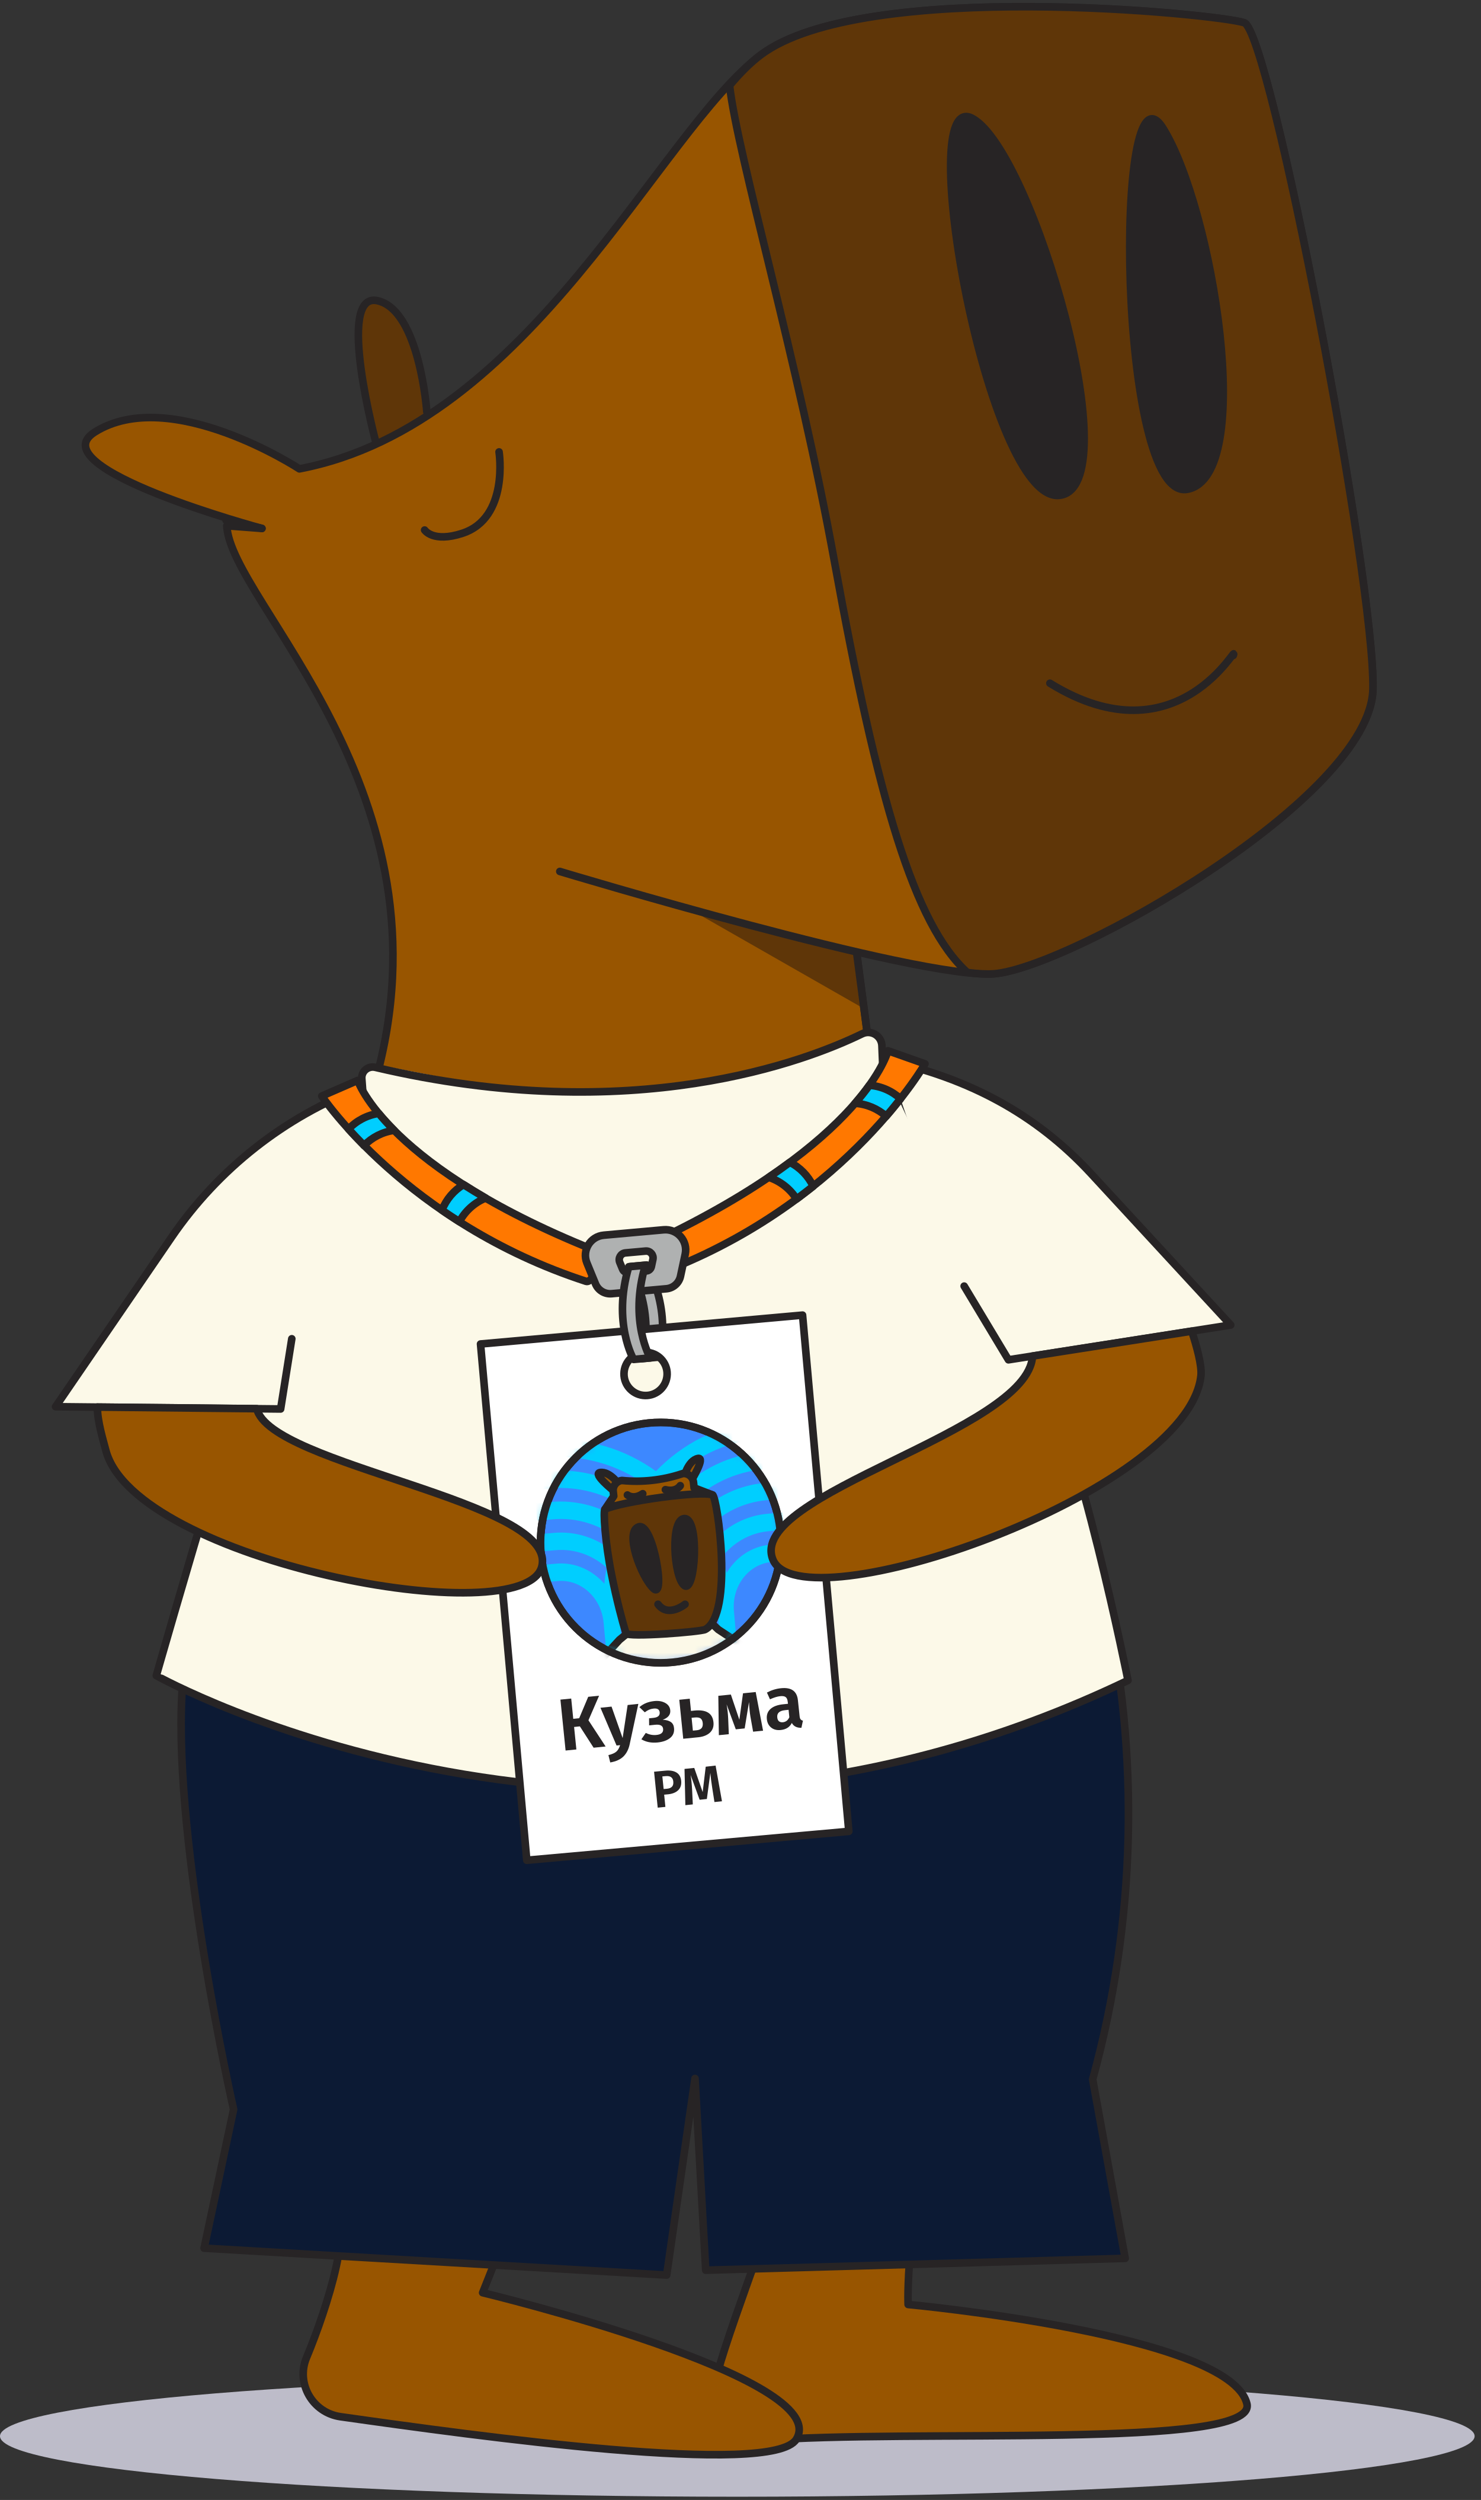 <?xml version="1.0" encoding="UTF-8"?> <svg xmlns="http://www.w3.org/2000/svg" width="195" height="329" viewBox="0 0 195 329" fill="none"><rect x="0" y="0" width="195" height="329" fill="#333333" stroke="none"/><path d="M97.08 328.573C150.696 328.573 194.16 325.004 194.16 320.603C194.16 316.201 150.696 312.633 97.08 312.633C43.464 312.633 0 316.201 0 320.603C0 325.004 43.464 328.573 97.08 328.573Z" fill="#BDBCC9"></path><path d="M103.01 286.764C101.8 291.994 94.6 309.824 93.96 314.614C93.47 318.304 96.51 321.504 100.22 321.194C119.65 319.594 165.6 322.414 164.18 316.354C162.03 307.204 119.57 303.274 119.57 303.274C119.57 303.274 119.11 293.824 123.3 275.174" fill="#985500"></path><path d="M103.01 286.764C101.8 291.994 94.6 309.824 93.96 314.614C93.47 318.304 96.51 321.504 100.22 321.194C119.65 319.594 165.6 322.414 164.18 316.354C162.03 307.204 119.57 303.274 119.57 303.274C119.57 303.274 119.11 293.824 123.3 275.174" stroke="#272425" stroke-miterlimit="10" stroke-linecap="round" stroke-linejoin="round"></path><path d="M43.51 290.693C46.96 291.603 43.07 303.773 40.36 310.263C38.93 313.683 41.16 317.523 44.83 318.043C62.9 320.603 101.74 325.973 104.84 321.023C109.93 312.883 63.55 301.723 63.55 301.723L78.78 263.443" fill="#985500"></path><path d="M43.51 290.693C46.96 291.603 43.07 303.773 40.36 310.263C38.93 313.683 41.16 317.523 44.83 318.043C62.9 320.603 101.74 325.973 104.84 321.023C109.93 312.883 63.55 301.723 63.55 301.723L78.78 263.443" stroke="#272425" stroke-miterlimit="10" stroke-linecap="round" stroke-linejoin="round"></path><path d="M114.19 135.974L112.78 125.284L110.8 111.214L63.59 104.014L49.38 142.434C49.39 142.434 114.11 154.054 114.19 135.974Z" fill="#985500" stroke="#272425" stroke-miterlimit="10" stroke-linecap="round" stroke-linejoin="round"></path><path d="M113.72 132.722L90.67 119.562L112.78 125.282L113.72 132.722Z" fill="#5F3608"></path><path d="M49.52 58.322C49.52 58.322 44.14 38.342 49.7 39.572C55.26 40.802 56.2 54.202 56.2 54.202" fill="#5F3608"></path><path d="M49.52 58.322C49.52 58.322 44.14 38.342 49.7 39.572C55.26 40.802 56.2 54.202 56.2 54.202" stroke="#272425" stroke-miterlimit="10" stroke-linecap="round" stroke-linejoin="round"></path><path d="M49.39 142.433C60.17 104.203 30.35 79.253 29.86 69.193L34.49 69.543C34.49 69.543 4.94 61.603 12.48 56.863C22.46 50.603 39.42 61.703 39.42 61.703C69.92 55.903 86.69 17.373 100.16 7.233C113.63 -2.897 160.39 1.843 163.83 2.993C167.25 4.153 181.06 76.353 180.78 90.663C180.52 104.973 140.85 127.343 130.9 128.143C120.97 128.943 73.71 114.683 73.71 114.683" fill="#985500"></path><path d="M49.39 142.433C60.17 104.203 30.35 79.253 29.86 69.193L34.49 69.543C34.49 69.543 4.94 61.603 12.48 56.863C22.46 50.603 39.42 61.703 39.42 61.703C69.92 55.903 86.69 17.373 100.16 7.233C113.63 -2.897 160.39 1.843 163.83 2.993C167.25 4.153 181.06 76.353 180.78 90.663C180.52 104.973 140.85 127.343 130.9 128.143C120.97 128.943 73.71 114.683 73.71 114.683" stroke="#272425" stroke-miterlimit="10" stroke-linecap="round" stroke-linejoin="round"></path><path d="M180.77 90.663C181.04 76.353 167.24 4.153 163.82 2.993C160.39 1.843 113.62 -2.897 100.15 7.233C98.75 8.293 97.39 9.663 96.06 11.253C97.11 20.473 105.04 47.363 109.87 73.913C115.58 105.323 120.39 121.663 127.37 127.983C128.77 128.163 129.97 128.223 130.9 128.153C140.84 127.343 180.52 104.973 180.77 90.663Z" fill="#5F3608" stroke="#272425" stroke-miterlimit="10" stroke-linecap="round" stroke-linejoin="round"></path><path d="M139.47 65.193C130.12 66.153 120.1 11.173 128.06 15.593C136.02 20.013 148.82 64.233 139.47 65.193Z" fill="#272425" stroke="#272425" stroke-miterlimit="10" stroke-linecap="round" stroke-linejoin="round"></path><path d="M156.32 64.394C147.14 66.064 146.6 6.454 153.12 16.854C159.65 27.264 165.5 62.724 156.32 64.394Z" fill="#272425" stroke="#272425" stroke-miterlimit="10" stroke-linecap="round" stroke-linejoin="round"></path><path d="M65.71 59.473C65.71 59.473 67.07 68.163 60.88 70.183C57 71.453 55.91 69.753 55.91 69.753" stroke="#272425" stroke-miterlimit="10" stroke-linecap="round" stroke-linejoin="round"></path><path d="M29.77 68.473C32.55 69.153 34.49 69.543 34.49 69.543" stroke="#272425" stroke-miterlimit="10" stroke-linecap="round" stroke-linejoin="round"></path><path d="M162.38 86.264C163.26 83.954 155.32 100.464 138.24 89.914" stroke="#272425" stroke-miterlimit="10" stroke-linecap="round" stroke-linejoin="round"></path><path d="M112.78 125.283L114.19 135.973" stroke="#272425" stroke-miterlimit="10" stroke-linecap="round" stroke-linejoin="round"></path><path d="M26.87 295.863L30.76 277.603C30.76 277.603 22.86 242.943 23.95 222.933L24.52 212.443C24.74 210.993 25.31 209.633 25.77 208.293C25.77 208.293 68.2 216.723 76.83 217.913C117.62 223.533 145.29 209.313 145.29 209.313L145.42 209.903C150.11 230.963 149.58 252.843 143.87 273.653L148.15 297.203L92.92 298.763L91.51 273.533L87.78 299.403L26.87 295.863Z" fill="#0C1A34" stroke="#272425" stroke-miterlimit="10" stroke-linecap="round" stroke-linejoin="round"></path><path d="M40.49 161.033C43.03 156.203 43.7 149.663 45.44 143.993C45.44 143.993 49.17 141.323 49.53 140.093C92.73 148.633 97.46 146.983 115.51 138.613C115.51 138.613 125.02 159.813 132.29 171.713C134.28 174.963 133.85 178.473 135.72 182.123C141.9 194.213 142.01 206.883 138.55 208.533C70.2 241.323 24.57 213.473 24.55 213.463C24.55 213.473 36.77 168.123 40.49 161.033Z" fill="#FCF9E8"></path><path d="M129.86 162.563C131.47 166.013 134.16 173.653 136.03 177.303C142.21 189.393 148.52 221.143 148.52 221.143C80.17 253.933 20.59 220.513 20.58 220.513C20.58 220.513 35.57 168.063 39.29 160.973" fill="#FCF9E8"></path><path d="M129.86 162.563C131.47 166.013 134.16 173.653 136.03 177.303C142.21 189.393 148.52 221.143 148.52 221.143C80.17 253.933 20.59 220.513 20.58 220.513C20.58 220.513 35.57 168.063 39.29 160.973" stroke="#272425" stroke-miterlimit="10" stroke-linecap="round" stroke-linejoin="round"></path><path d="M47.95 150.743C48.22 149.873 47.87 144.823 47.64 141.963C47.56 140.993 48.46 140.243 49.41 140.463C83.39 148.453 106.24 139.593 113.51 136.053C114.69 135.483 116.06 136.303 116.12 137.613L116.46 145.943" fill="#FCF9E8"></path><path d="M47.95 150.743C48.22 149.873 47.87 144.823 47.64 141.963C47.56 140.993 48.46 140.243 49.41 140.463C83.39 148.453 106.24 139.593 113.51 136.053C114.69 135.483 116.06 136.303 116.12 137.613L116.46 145.943" stroke="#272425" stroke-miterlimit="10" stroke-linecap="round" stroke-linejoin="round"></path><path d="M47.64 143.104C37.48 146.964 28.75 153.834 22.61 162.794L7.32 185.124L36.95 185.424L38.42 176.184" fill="#FCF9E8"></path><path d="M47.64 143.104C37.48 146.964 28.75 153.834 22.61 162.794L7.32 185.124L36.95 185.424L38.42 176.184" stroke="#272425" stroke-miterlimit="10" stroke-linecap="round" stroke-linejoin="round"></path><path d="M116.86 139.562C127.47 141.912 136.32 146.512 143.69 154.492L162.05 174.372L132.78 178.953L126.95 169.253" fill="#FCF9E8"></path><path d="M116.86 139.562C127.47 141.912 136.32 146.512 143.69 154.492L162.05 174.372L132.78 178.953L126.95 169.253" stroke="#272425" stroke-miterlimit="10" stroke-linecap="round" stroke-linejoin="round"></path><path d="M77.16 168.624C53.55 160.944 42.37 144.244 42.37 144.244L47.1 142.184C47.1 142.184 50.88 153.824 79.38 164.964C79.38 164.964 78.18 168.954 77.16 168.624Z" fill="#FF7800" stroke="#272425" stroke-miterlimit="10" stroke-linecap="round" stroke-linejoin="round"></path><path d="M49.86 146.523C50.42 147.203 51.1 147.953 51.9 148.753C50.36 148.963 48.98 149.683 47.94 150.743C47.18 149.973 46.5 149.253 45.89 148.583C46.93 147.493 48.32 146.753 49.86 146.523Z" fill="#00CEFF" stroke="#272425" stroke-miterlimit="10" stroke-linecap="round" stroke-linejoin="round"></path><path d="M61.03 155.895C61.94 156.475 62.91 157.064 63.94 157.664C62.47 158.264 61.24 159.374 60.49 160.774C59.7 160.274 58.93 159.765 58.19 159.255C58.75 157.845 59.75 156.665 61.03 155.895Z" fill="#00CEFF" stroke="#272425" stroke-miterlimit="10" stroke-linecap="round" stroke-linejoin="round"></path><path d="M88.81 166.793C111.81 157.453 121.79 140.003 121.79 140.003L116.92 138.283C116.92 138.283 113.98 150.163 86.34 163.293C86.33 163.303 87.82 167.203 88.81 166.793Z" fill="#FF7800" stroke="#272425" stroke-miterlimit="10" stroke-linecap="round" stroke-linejoin="round"></path><path d="M114.47 142.824C113.96 143.544 113.33 144.334 112.59 145.194C114.14 145.294 115.56 145.914 116.68 146.894C117.39 146.074 118.01 145.304 118.57 144.594C117.46 143.584 116.03 142.934 114.47 142.824Z" fill="#00CEFF" stroke="#272425" stroke-miterlimit="10" stroke-linecap="round" stroke-linejoin="round"></path><path d="M104 152.963C103.13 153.613 102.21 154.263 101.22 154.933C102.73 155.433 104.03 156.443 104.88 157.793C105.64 157.233 106.36 156.673 107.07 156.113C106.41 154.743 105.33 153.633 104 152.963Z" fill="#00CEFF" stroke="#272425" stroke-miterlimit="10" stroke-linecap="round" stroke-linejoin="round"></path><path d="M84.52 178.802C84.52 178.802 86.45 173.532 82.98 166.682L85.17 166.482C88.64 173.332 86.71 178.602 86.71 178.602L84.52 178.802Z" fill="#AFB1B1" stroke="#272425" stroke-miterlimit="10" stroke-linecap="round" stroke-linejoin="round"></path><path d="M63.27 176.872L69.36 244.812L111.76 241.012L105.67 173.072L63.27 176.872ZM82.16 180.762C82.19 179.192 83.48 177.942 85.05 177.972C86.62 178.002 87.87 179.292 87.84 180.862C87.81 182.432 86.52 183.682 84.95 183.652C83.38 183.622 82.13 182.332 82.16 180.762Z" fill="white" stroke="#272425" stroke-miterlimit="10" stroke-linecap="round" stroke-linejoin="round"></path><path d="M86.99 218.833C95.727 218.833 102.81 211.751 102.81 203.013C102.81 194.276 95.727 187.193 86.99 187.193C78.253 187.193 71.17 194.276 71.17 203.013C71.17 211.751 78.253 218.833 86.99 218.833Z" fill="#3D88FF" stroke="#272425" stroke-miterlimit="10" stroke-linecap="round" stroke-linejoin="round"></path><mask id="mask0_2006_2723" style="mask-type:luminance" maskUnits="userSpaceOnUse" x="71" y="187" width="32" height="32"><path d="M86.99 218.833C95.727 218.833 102.81 211.751 102.81 203.013C102.81 194.276 95.727 187.193 86.99 187.193C78.253 187.193 71.17 194.276 71.17 203.013C71.17 211.751 78.253 218.833 86.99 218.833Z" fill="white"></path></mask><g mask="url(#mask0_2006_2723)"><path d="M73.25 205.902L71.34 206.082L71.52 208.112L73.43 207.942C76.53 207.672 79.29 210.172 79.6 213.532L79.97 217.582L81.85 217.432L81.75 216.362L81.49 213.372C81.33 211.592 81.37 209.842 81.59 208.152C82.55 209.592 83.19 211.312 83.36 213.202L83.71 217.252L85.61 217.082L85.37 214.442L85.25 213.032C85.07 211.082 85.19 209.172 85.56 207.362C86.39 209.022 86.94 210.882 87.12 212.862L87.48 216.912L89.34 216.742H89.36L89 212.692C88.82 210.702 89.03 208.782 89.56 207.002C90.24 208.722 90.7 210.572 90.87 212.522L91 213.952L91.23 216.582L93.13 216.412L92.75 212.362C92.58 210.472 92.9 208.662 93.59 207.072C94.1 208.702 94.46 210.412 94.62 212.192L94.89 215.172L94.99 216.262L96.87 216.082L96.51 212.032C96.21 208.672 98.48 205.712 101.58 205.442L103.49 205.272L103.31 203.242L101.4 203.412C98.91 203.642 96.82 205.152 95.64 207.312C95.42 206.512 95.16 205.722 94.86 204.952C96.39 202.962 98.63 201.612 101.22 201.382L103.13 201.192L102.95 199.172L101.04 199.342C98.25 199.592 95.79 200.932 93.99 202.932C93.69 202.302 93.36 201.692 93.01 201.102C95.07 198.992 97.79 197.592 100.86 197.312L102.77 197.142L102.59 195.112L100.68 195.282C97.27 195.592 94.25 197.102 91.91 199.402C91.52 198.852 91.12 198.322 90.7 197.812C93.31 195.262 96.7 193.582 100.5 193.242L102.41 193.072L102.23 191.042L100.32 191.212C96.07 191.592 92.29 193.482 89.38 196.352C88.92 195.882 88.43 195.432 87.94 195.002C91.16 191.752 95.39 189.612 100.14 189.182L102.05 189.012L101.87 186.982L99.96 187.152C94.64 187.632 89.93 190.082 86.38 193.772C82.23 190.772 77.16 189.202 71.84 189.672L69.93 189.852L70.11 191.882L72.02 191.702C76.78 191.282 81.31 192.632 85.06 195.252C84.65 195.762 84.25 196.292 83.88 196.832C80.5 194.532 76.45 193.342 72.2 193.722L70.29 193.902L70.47 195.932L72.38 195.752C76.18 195.412 79.81 196.462 82.83 198.502C82.5 199.082 82.2 199.672 81.92 200.282C79.22 198.432 75.97 197.482 72.56 197.782L70.65 197.962L70.83 199.992L72.74 199.822C75.81 199.542 78.73 200.442 81.14 202.152C80.9 202.802 80.68 203.452 80.5 204.132C78.37 202.482 75.72 201.602 72.93 201.852L71.02 202.022L71.2 204.042L73.12 203.882C75.71 203.652 78.15 204.572 80.01 206.262C79.86 207.072 79.74 207.892 79.67 208.722C78.08 206.802 75.75 205.682 73.25 205.902ZM84.35 199.682C84.86 200.112 85.34 200.572 85.8 201.062C85.47 201.672 85.17 202.312 84.9 202.962C84.44 202.432 83.96 201.942 83.44 201.482C83.72 200.872 84.02 200.272 84.35 199.682ZM88.02 197.762C87.6 198.272 87.21 198.792 86.84 199.342C86.38 198.872 85.9 198.422 85.4 198.002C85.77 197.462 86.17 196.942 86.58 196.432C87.08 196.852 87.56 197.302 88.02 197.762ZM90.57 200.852C90.14 201.392 89.75 201.972 89.4 202.562C89.02 201.972 88.61 201.402 88.17 200.852C88.53 200.292 88.93 199.752 89.35 199.232C89.78 199.752 90.19 200.292 90.57 200.852ZM91.56 206.972C91.26 206.132 90.92 205.312 90.52 204.522C90.86 203.852 91.24 203.222 91.67 202.632C92.03 203.282 92.36 203.952 92.67 204.642C92.23 205.362 91.85 206.152 91.56 206.972ZM86.26 204.762C86.52 204.042 86.81 203.342 87.14 202.662C87.59 203.262 88.01 203.902 88.38 204.572C88.04 205.392 87.75 206.232 87.54 207.112C87.17 206.292 86.74 205.502 86.26 204.762ZM83.56 207.692C83.12 206.932 82.62 206.232 82.05 205.592C82.22 204.862 82.43 204.142 82.68 203.442C83.21 203.952 83.7 204.502 84.15 205.102C83.9 205.942 83.7 206.802 83.56 207.692Z" fill="#00CEFF" stroke="#00CEFF" stroke-width="0.25" stroke-miterlimit="10"></path></g><mask id="mask1_2006_2723" style="mask-type:luminance" maskUnits="userSpaceOnUse" x="71" y="187" width="32" height="32"><path d="M86.99 218.833C95.727 218.833 102.81 211.751 102.81 203.013C102.81 194.276 95.727 187.193 86.99 187.193C78.253 187.193 71.17 194.276 71.17 203.013C71.17 211.751 78.253 218.833 86.99 218.833Z" fill="white"></path></mask><g mask="url(#mask1_2006_2723)"><path d="M79.02 223.734C79.27 222.804 81.41 218.733 82.16 215.523L83.92 214.624C83.92 214.624 92.21 211.674 93.25 213.124C94.29 214.584 96.16 218.183 97.95 221.773C99.74 225.373 104.69 229.753 94.12 228.773C92.86 228.653 91.64 228.463 90.46 228.213C90.46 228.213 88.78 231.453 87.02 231.843C73.53 234.793 79.02 223.734 79.02 223.734Z" fill="#985500" stroke="#272425" stroke-miterlimit="10" stroke-linecap="round" stroke-linejoin="round"></path><path d="M99.96 219.473C97.61 219.123 93.81 218.893 87.89 229.023Z" fill="#985500"></path><path d="M99.96 219.473C97.61 219.123 93.81 218.893 87.89 229.023" stroke="#272425" stroke-miterlimit="10" stroke-linecap="round" stroke-linejoin="round"></path><path d="M94.04 214.533C96.17 216.003 98.71 218.173 98.75 219.583C98.83 221.923 89.79 227.063 89.09 225.803C88.39 224.543 96.22 220.233 95.5 219.113L94.84 217.753" fill="#985500"></path><path d="M94.12 214.494C96.25 215.964 98.71 218.174 98.76 219.594C98.84 221.934 89.8 227.074 89.1 225.814C88.4 224.554 96.23 220.244 95.51 219.124L94.85 217.764" stroke="#272425" stroke-miterlimit="10" stroke-linecap="round" stroke-linejoin="round"></path><path d="M82.25 215.553C82.25 215.553 77.62 220.993 78.72 223.173C79.82 225.353 89.04 227.113 89.06 225.613C89.08 224.113 81.19 222.813 81.29 221.423C81.4 220.033 81.91 218.863 81.91 218.863" fill="#985500"></path><path d="M82.16 215.523C82.16 215.523 77.63 220.993 78.72 223.173C79.82 225.353 89.04 227.113 89.06 225.613C89.08 224.113 81.19 222.813 81.29 221.423C81.4 220.033 81.91 218.863 81.91 218.863" stroke="#272425" stroke-miterlimit="10" stroke-linecap="round" stroke-linejoin="round"></path><path d="M78.22 219.424L81.56 215.804L82.87 214.724C82.87 214.724 92.22 211.674 93.26 213.134C93.51 213.484 94.58 214.454 94.58 214.454L98.55 217.064L95.85 218.274C96.19 219.014 96.57 219.804 97 220.664C97.15 220.964 93.14 223.304 88.77 223.974C84.28 224.654 79.42 223.664 79.42 223.664C79.56 223.124 80.21 221.534 80.88 219.674L78.22 219.424Z" fill="#FCF9E8" stroke="#272425" stroke-miterlimit="10" stroke-linecap="round" stroke-linejoin="round"></path><path d="M91.06 194.784C91.06 194.784 92.93 191.724 91.9 191.934C90.55 192.204 90.01 194.514 90.01 194.514" fill="#985500"></path><path d="M91.06 194.784C91.06 194.784 92.93 191.724 91.9 191.934C90.55 192.204 90.01 194.514 90.01 194.514" stroke="#272425" stroke-miterlimit="10" stroke-linecap="round" stroke-linejoin="round"></path><path d="M80.78 196.174C80.78 196.174 77.98 193.934 79.01 193.784C80.37 193.584 81.67 195.564 81.67 195.564" fill="#985500"></path><path d="M80.78 196.174C80.78 196.174 77.98 193.934 79.01 193.784C80.37 193.584 81.67 195.564 81.67 195.564" stroke="#272425" stroke-miterlimit="10" stroke-linecap="round" stroke-linejoin="round"></path><path d="M80.98 198.184L79.65 198.614L80.81 196.894L80.74 196.264C80.66 195.554 81.17 194.914 81.88 194.834H81.9C84.53 195.094 87.19 194.804 89.7 193.984L89.88 193.924C90.59 193.844 91.23 194.354 91.31 195.064L91.39 195.804L93.82 196.734L91.52 196.964L91.59 197.364L91.22 197.464L91.15 197.004L81.01 198.554L80.98 198.184Z" fill="#985500" stroke="#272425" stroke-miterlimit="10" stroke-linecap="round" stroke-linejoin="round"></path><path d="M81.46 203.074C81.46 203.074 81.44 203.704 81 203.564C80.55 203.424 80.46 202.914 80.46 202.914" stroke="#272425" stroke-miterlimit="10" stroke-linecap="round" stroke-linejoin="round"></path><path d="M82.42 214.944C82.6 215.514 92.26 214.754 92.85 214.444C96.64 212.444 94.45 197.034 93.83 196.744C92.47 196.124 81.99 197.554 79.66 198.614C79.4 198.734 79.67 203.044 80.55 207.344C81.17 210.444 81.91 213.274 82.42 214.944Z" fill="#5F3608" stroke="#272425" stroke-miterlimit="10" stroke-linecap="round" stroke-linejoin="round"></path><path d="M90.2 211.125C90.2 211.125 87.98 212.925 86.64 211.125" stroke="#272425" stroke-miterlimit="10" stroke-linecap="round" stroke-linejoin="round"></path><path d="M82.61 196.744C82.61 196.744 83.41 197.404 84.63 196.574" stroke="#272425" stroke-miterlimit="10" stroke-linecap="round" stroke-linejoin="round"></path><path d="M89.57 195.514C89.57 195.514 89.04 196.414 87.61 196.044" stroke="#272425" stroke-miterlimit="10" stroke-linecap="round" stroke-linejoin="round"></path><path d="M90.17 199.845C92.14 199.945 91.55 209.655 90.13 208.675C88.7 207.695 88.2 199.745 90.17 199.845Z" fill="#272425" stroke="#272425" stroke-miterlimit="10" stroke-linecap="round" stroke-linejoin="round"></path><path d="M84.1 200.933C86.01 200.333 87.7 210.643 86.04 209.053C84.38 207.473 82.19 201.533 84.1 200.933Z" fill="#272425" stroke="#272425" stroke-miterlimit="10" stroke-linecap="round" stroke-linejoin="round"></path></g><path d="M86.99 218.833C95.727 218.833 102.81 211.751 102.81 203.013C102.81 194.276 95.727 187.193 86.99 187.193C78.253 187.193 71.17 194.276 71.17 203.013C71.17 211.751 78.253 218.833 86.99 218.833Z" stroke="#272425" stroke-miterlimit="10" stroke-linecap="round" stroke-linejoin="round"></path><path d="M87.59 233.021C88.21 232.961 88.7 233.041 89.06 233.261C89.43 233.481 89.63 233.841 89.69 234.351C89.74 234.881 89.61 235.291 89.3 235.591C88.99 235.891 88.55 236.071 87.99 236.131L87.45 236.181L87.61 237.791L86.6 237.891L86.12 233.161L87.59 233.021ZM87.83 235.401C88.12 235.371 88.34 235.281 88.48 235.131C88.62 234.981 88.68 234.761 88.65 234.451C88.6 233.921 88.26 233.681 87.65 233.741L87.21 233.781L87.38 235.441L87.83 235.401Z" fill="#272425"></path><path d="M94.22 232.352L95.06 237.052L94.07 237.152L93.77 235.242C93.65 234.472 93.57 233.832 93.53 233.322L93.07 236.752L92.12 236.852L90.93 233.592C91.03 234.182 91.09 234.832 91.13 235.552L91.22 237.462L90.24 237.562L90.13 232.792L91.41 232.662L92.52 235.842L92.92 232.502L94.22 232.352Z" fill="#272425"></path><path d="M78.88 223.162L77.48 226.392L79.74 229.842L78.16 230.002L76.35 227.192L75.59 227.272L75.89 230.232L74.47 230.372L73.79 223.672L75.21 223.532L75.48 226.202L76.26 226.122L77.45 223.302L78.88 223.162Z" fill="#272425"></path><path d="M84.05 224.232L82.91 229.542C82.77 230.212 82.49 230.752 82.09 231.152C81.68 231.552 81.1 231.812 80.35 231.942L80.11 230.972C80.59 230.862 80.94 230.702 81.16 230.512C81.37 230.322 81.53 230.042 81.65 229.662L81.18 229.712L79.06 224.742L80.52 224.592L81.98 228.732L82.64 224.382L84.05 224.232Z" fill="#272425"></path><path d="M86.14 223.863C86.7 223.803 87.17 223.883 87.58 224.103C87.98 224.323 88.21 224.643 88.25 225.073C88.31 225.643 87.98 226.063 87.26 226.323C87.72 226.343 88.08 226.443 88.33 226.623C88.58 226.793 88.72 227.073 88.75 227.433C88.8 227.973 88.63 228.403 88.23 228.723C87.83 229.043 87.28 229.243 86.58 229.313C85.76 229.393 85.05 229.253 84.45 228.893L85.03 228.053C85.48 228.283 85.95 228.373 86.43 228.323C87.06 228.263 87.36 227.993 87.31 227.523C87.27 227.093 86.91 226.913 86.25 226.983L85.47 227.063L85.46 226.133L86.04 226.073C86.63 226.013 86.9 225.773 86.86 225.343C86.82 224.963 86.55 224.793 86.04 224.853C85.64 224.893 85.26 225.053 84.9 225.343L84.19 224.663C84.72 224.203 85.37 223.943 86.14 223.863Z" fill="#272425"></path><path d="M91.41 225.113C92.98 224.953 93.82 225.463 93.94 226.643C94 227.213 93.84 227.673 93.48 228.013C93.11 228.353 92.61 228.553 91.98 228.623L89.96 228.823L89.44 223.693L90.82 223.553L90.98 225.163L91.41 225.113ZM91.75 227.703C92.32 227.643 92.58 227.333 92.53 226.763C92.5 226.483 92.41 226.273 92.25 226.153C92.09 226.033 91.84 225.993 91.49 226.023L91.06 226.063L91.23 227.753L91.75 227.703Z" fill="#272425"></path><path d="M99.5 222.672L100.47 227.762L99.16 227.892L98.81 225.932C98.72 225.402 98.66 224.752 98.62 223.992L98.05 227.462L96.88 227.582L95.67 224.302C95.78 224.912 95.85 225.552 95.88 226.222L95.96 228.222L94.65 228.352L94.58 223.172L96.23 223.002L97.35 226.322L97.83 222.842L99.5 222.672Z" fill="#272425"></path><path d="M105.28 225.832C105.3 226.032 105.34 226.172 105.41 226.262C105.48 226.352 105.58 226.412 105.72 226.442L105.52 227.382C104.91 227.392 104.49 227.182 104.26 226.742C103.98 227.292 103.49 227.602 102.8 227.672C102.29 227.722 101.87 227.622 101.54 227.352C101.21 227.092 101.02 226.722 100.97 226.252C100.91 225.692 101.07 225.242 101.45 224.902C101.83 224.562 102.4 224.352 103.16 224.282L103.75 224.222L103.72 223.972C103.69 223.652 103.59 223.442 103.44 223.332C103.29 223.222 103.04 223.182 102.71 223.222C102.35 223.262 101.91 223.392 101.38 223.632L100.98 222.742C101.59 222.422 102.21 222.232 102.84 222.172C104.2 222.032 104.94 222.562 105.06 223.762L105.28 225.832ZM103.08 226.652C103.47 226.612 103.75 226.392 103.93 225.992L103.83 225.012L103.37 225.062C102.63 225.132 102.28 225.452 102.34 226.012C102.36 226.242 102.44 226.412 102.56 226.522C102.7 226.632 102.87 226.672 103.08 226.652Z" fill="#272425"></path><path d="M77.28 166.213L78.41 168.963C78.76 169.813 79.62 170.333 80.53 170.253L87.74 169.603C88.65 169.523 89.41 168.853 89.6 167.953L90.22 165.053C90.6 163.303 89.17 161.683 87.38 161.843L79.5 162.553C77.72 162.713 76.6 164.553 77.28 166.213ZM82.35 164.883L85.01 164.643C85.61 164.593 86.09 165.133 85.97 165.723L85.76 166.703C85.69 167.003 85.44 167.233 85.13 167.253L82.7 167.473C82.39 167.503 82.1 167.323 81.98 167.043L81.6 166.123C81.37 165.553 81.75 164.933 82.35 164.883Z" fill="#AFB1B1" stroke="#272425" stroke-miterlimit="10" stroke-linecap="round" stroke-linejoin="round"></path><path d="M85.62 178.704C85.62 178.704 82.78 173.864 84.98 166.504L82.79 166.704C80.6 174.064 83.43 178.904 83.43 178.904L85.62 178.704Z" fill="#AFB1B1" stroke="#272425" stroke-miterlimit="10" stroke-linecap="round" stroke-linejoin="round"></path><path d="M135.95 178.464L156.91 175.184C157.6 177.254 158.26 179.744 158.13 181.014C156.5 196.534 105.26 214.144 101.75 205.204C98.36 196.564 135.38 188.404 135.95 178.464Z" fill="#985500" stroke="#272425" stroke-miterlimit="10" stroke-linecap="round" stroke-linejoin="round"></path><path d="M33.81 185.384C35.57 192.894 73.35 197.514 71.35 206.104C69.24 215.164 17.65 205.464 13.92 190.814C13.56 189.414 12.82 187.074 12.82 185.174L33.81 185.384Z" fill="#985500" stroke="#272425" stroke-miterlimit="10" stroke-linecap="round" stroke-linejoin="round"></path></svg> 